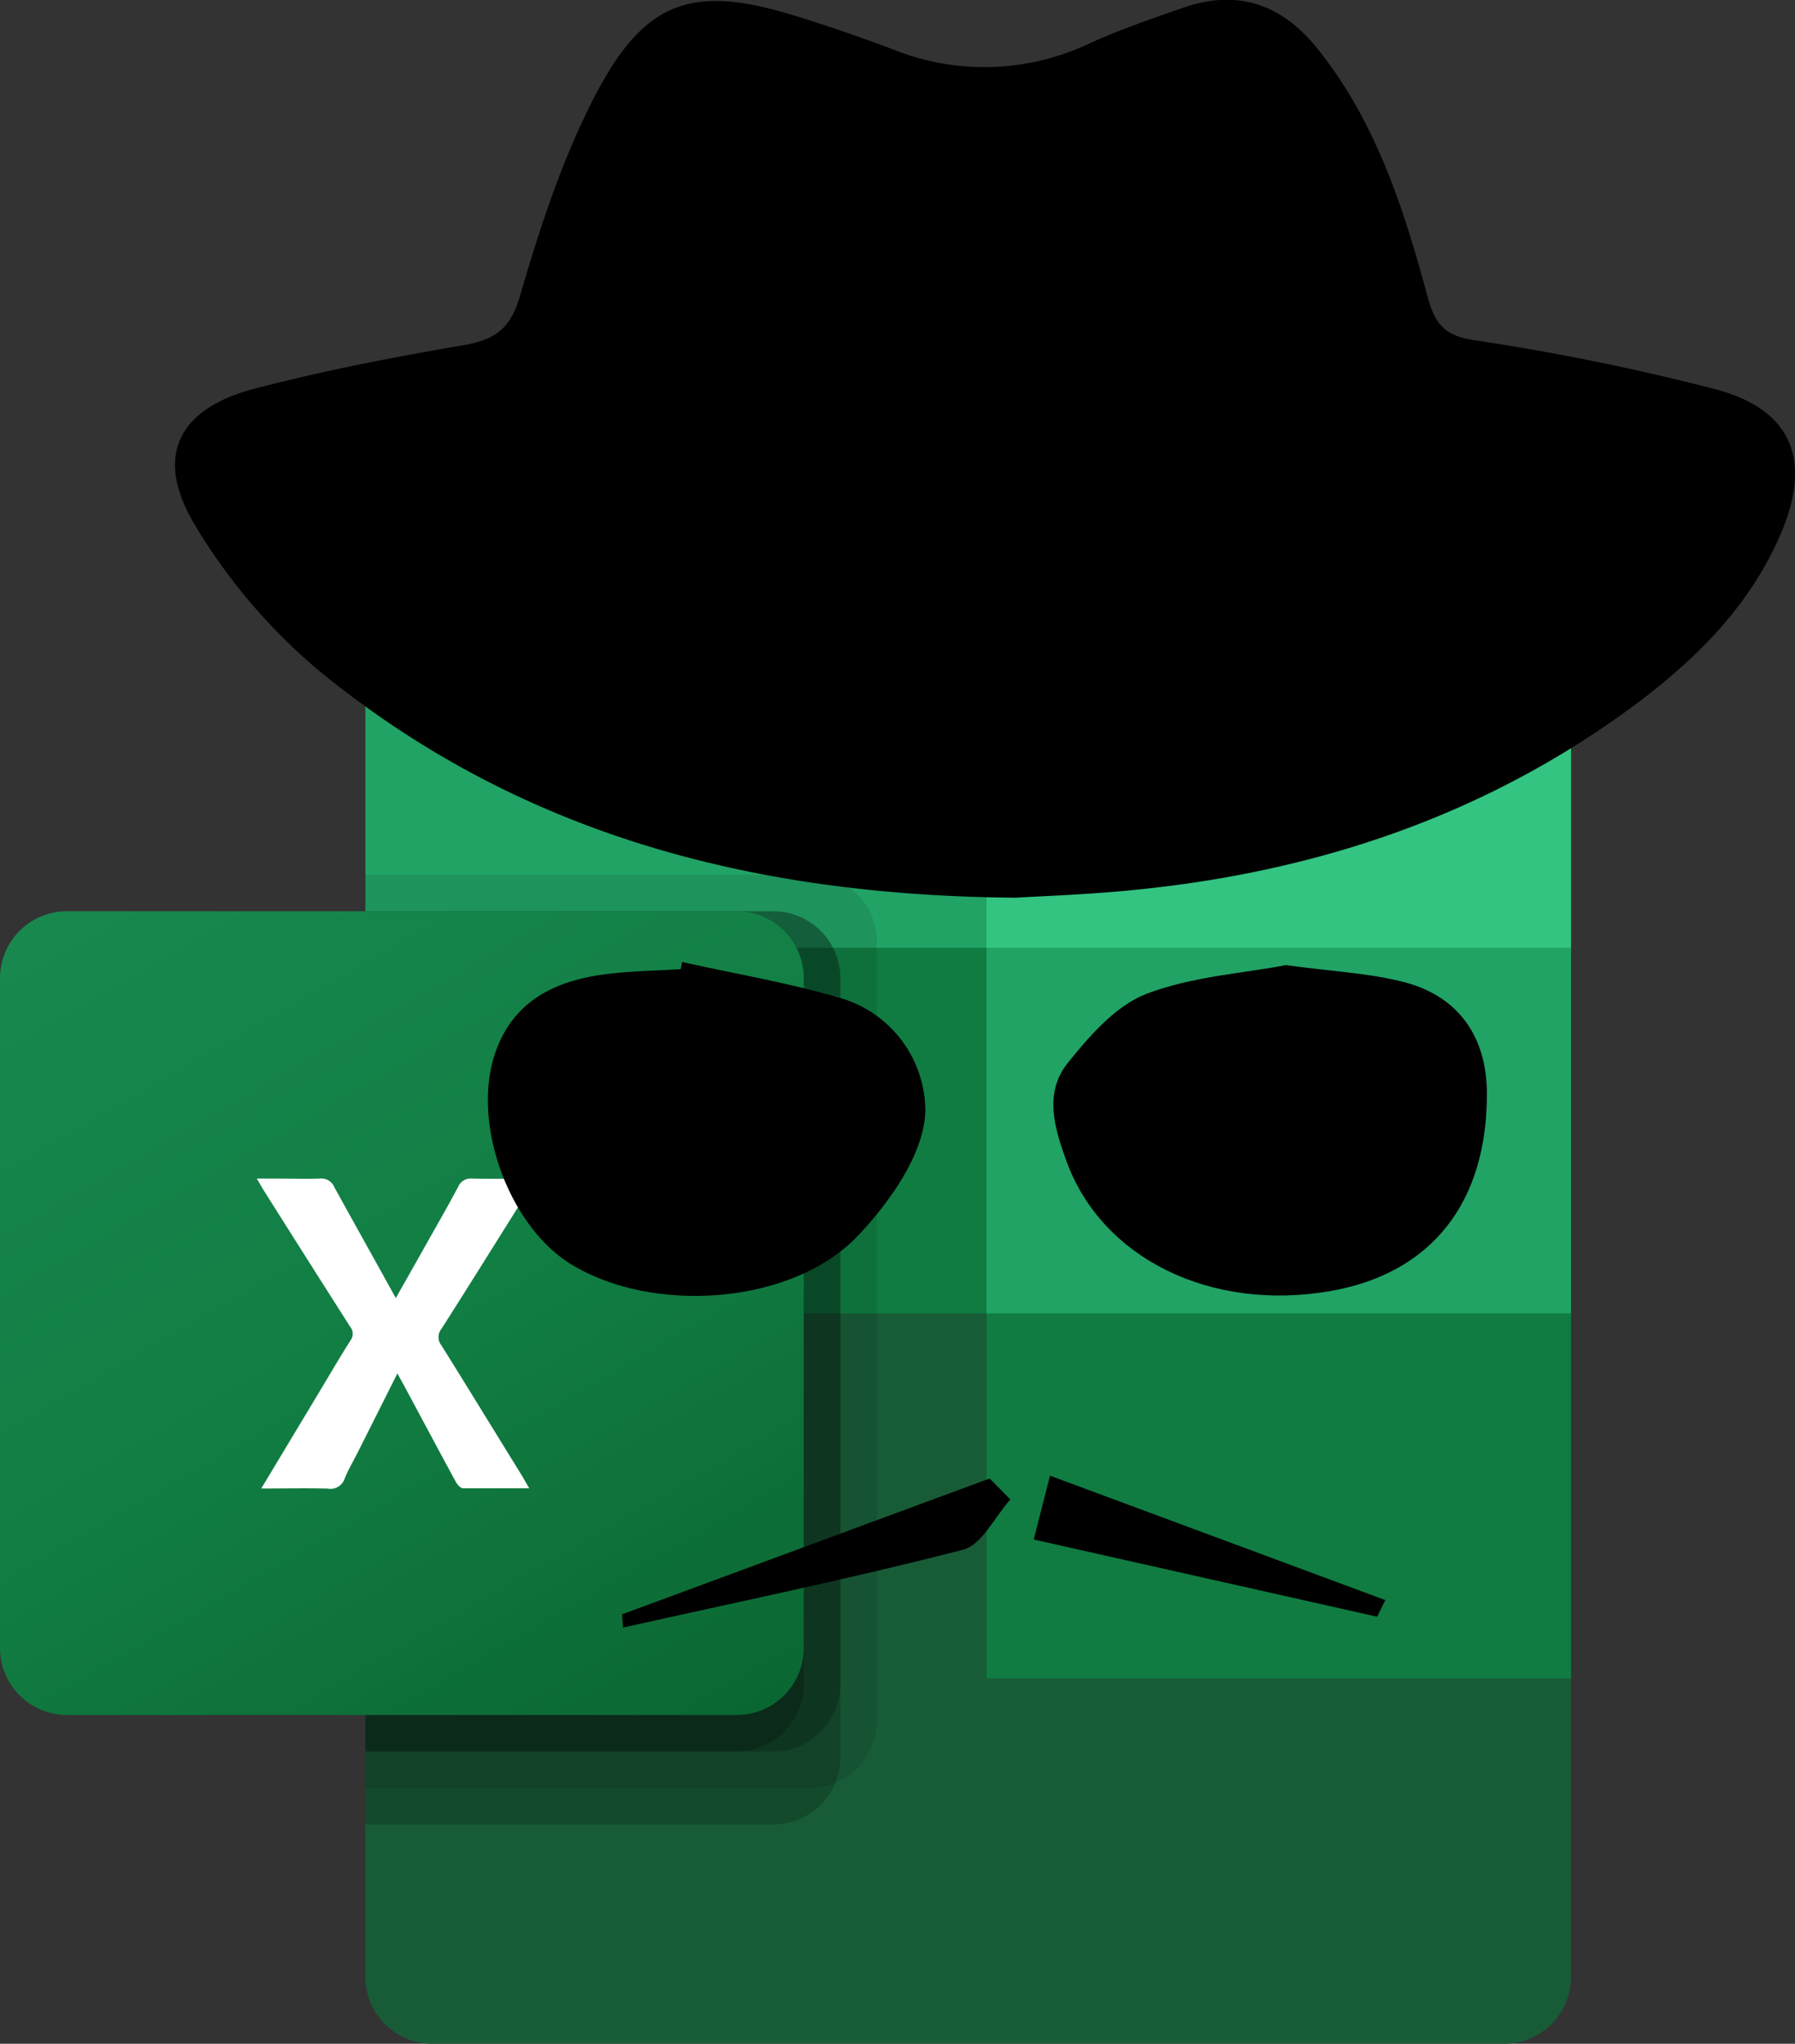 <svg xmlns="http://www.w3.org/2000/svg" xmlns:xlink="http://www.w3.org/1999/xlink" viewBox="0 0 247.35 281.65"><rect x="0" y="0" width="247.35" height="281.65" fill="#333333" stroke="none"/><defs><style>.cls-1{fill:#185c37;}.cls-2{fill:#21a366;}.cls-3{fill:#107c41;}.cls-4{opacity:0.1;}.cls-4,.cls-5{isolation:isolate;}.cls-5{opacity:0.2;}.cls-6{fill:url(#Gradiente_sem_nome_3);}.cls-7{fill:#33c481;}.cls-8{fill:#fff;}</style><linearGradient id="Gradiente_sem_nome_3" x1="-20771.05" y1="4472.84" x2="-20482.38" y2="4972.8" gradientTransform="translate(5220.13 -1001.6) scale(0.25)" gradientUnits="userSpaceOnUse"><stop offset="0" stop-color="#18884f"></stop><stop offset="0.5" stop-color="#117e43"></stop><stop offset="1" stop-color="#0b6631"></stop></linearGradient></defs><title>8 Truques Secretos e Valiosos no Excel</title><g id="Camada_2" data-name="Camada 2"><g id="Camada_1-2" data-name="Camada 1"><path class="cls-1" d="M135.94,175.92l-85.59-15.1v111.6a9.23,9.23,0,0,0,9.23,9.23H207.26a9.23,9.23,0,0,0,9.23-9.23V231.3Z"></path><path class="cls-2" d="M135.94,80.26H59.58a9.23,9.23,0,0,0-9.23,9.23v41.12L135.94,181l45.31,15.1L216.49,181V130.61Z"></path><path class="cls-3" d="M50.35,130.61h85.59V181H50.35Z"></path><path class="cls-4" d="M111.6,120.54H50.35V246.41H111.6a9.26,9.26,0,0,0,9.23-9.23V129.77a9.26,9.26,0,0,0-9.23-9.23Z"></path><path class="cls-5" d="M106.57,125.58H50.35V251.44h56.22a9.26,9.26,0,0,0,9.23-9.23V134.8a9.25,9.25,0,0,0-9.23-9.22Z"></path><path class="cls-5" d="M106.57,125.58H50.35V241.37h56.22a9.25,9.25,0,0,0,9.23-9.22V134.8a9.25,9.25,0,0,0-9.23-9.22Z"></path><path class="cls-5" d="M101.54,125.58H50.35V241.37h51.19a9.24,9.24,0,0,0,9.22-9.22V134.8a9.24,9.24,0,0,0-9.22-9.22Z"></path><path class="cls-6" d="M9.23,125.58h92.3a9.22,9.22,0,0,1,9.23,9.22v92.31a9.23,9.23,0,0,1-9.23,9.23H9.23A9.23,9.23,0,0,1,0,227.11V134.8A9.22,9.22,0,0,1,9.23,125.58Z"></path><path class="cls-7" d="M207.26,80.26H135.94v50.35h80.55V89.49A9.23,9.23,0,0,0,207.26,80.26Z"></path><path class="cls-3" d="M135.94,181h80.55V231.3H135.94Z"></path><path class="cls-8" d="M36,205.13l8.2-13.64c1.36-2.26,2.68-4.54,4.1-6.77a1.52,1.52,0,0,0-.06-1.9q-6-9.42-11.95-18.86c-.25-.39-.46-.8-.9-1.54H38c2,0,4.06.06,6.08,0a1.93,1.93,0,0,1,2,1.2c2.75,5,5.56,10,8.46,15.27,1.45-2.57,2.83-5,4.2-7.44,1.48-2.63,3-5.26,4.4-7.91a1.87,1.87,0,0,1,1.9-1.12c2.8.06,5.61,0,8.75,0-1,1.72-1.91,3.15-2.8,4.57-3.38,5.39-6.74,10.79-10.16,16.14a1.81,1.81,0,0,0,0,2.28c3.69,5.91,7.33,11.86,11,17.8.33.55.64,1.1,1.1,1.89-3.23,0-6.18,0-9.13,0-.36,0-.83-.55-1.05-1-2.29-4.21-4.55-8.46-6.82-12.69-.34-.65-.71-1.29-1.17-2.14-1.92,3.83-3.73,7.44-5.55,11.05-.57,1.14-1.24,2.23-1.7,3.41a2.07,2.07,0,0,1-2.38,1.41C42.19,205.07,39.28,205.13,36,205.13Z"></path><path d="M140,123.71c-37-.27-68.85-9.07-95.95-31.2a79.76,79.76,0,0,1-17.1-20c-5.81-9.56-2.51-16.22,8.32-19,9.29-2.4,18.75-4.27,28.22-5.87,4.42-.74,6.77-2,8.17-6.88,2.77-9.54,5.94-19.18,10.53-27.94C89-.08,95.65-2.13,109.52,2.16q6.89,2.13,13.64,4.69A33.76,33.76,0,0,0,150.1,6c4.19-1.9,8.57-3.42,12.92-4.93,7.47-2.6,13.57-.53,18.48,5.58,8.05,10,11.89,21.94,15.17,34.05,1,3.67,2.11,5.55,6.54,6.19A324,324,0,0,1,236,53.54c10.7,2.7,13.77,9.53,9.5,19.76C241,84,232.87,91.69,223.71,98.29c-20.88,15-44.52,22.44-70,24.59C148.38,123.33,143,123.53,140,123.71Z"></path><path d="M177.21,133c6.34.88,11.57,1.09,16.52,2.41,7.34,2,11.1,7.56,11.16,15.09.11,15.21-7.61,25-21.62,27.43-16.49,2.85-31.41-4.54-36.28-17.83-1.7-4.63-3.15-9.49.13-13.59,3-3.75,6.61-7.9,10.85-9.55C164.32,134.54,171.45,134.12,177.21,133Z"></path><path d="M94,132.57c7.42,1.66,15,2.92,22.23,5.1a16.24,16.24,0,0,1,11.28,15.47c-.18,5.88-4.89,12.53-9.33,17.2-9.06,9.5-28.21,10.79-39.48,3.89C70,168.88,64.87,154.52,68.31,144.9c2.48-6.93,8.07-9.67,14.8-10.6,3.53-.49,7.12-.51,10.69-.74Z"></path><path d="M85.72,222.47l50.65-18.72,2.86,2.89c-2.15,2.39-3.93,6.27-6.53,6.93-15.51,4-31.2,7.23-46.84,10.72C85.82,223.68,85.77,223.08,85.72,222.47Z"></path><path d="M189.77,222.8l-47.32-10.64,2.24-8.8,46.21,17.15C190.52,221.27,190.15,222,189.77,222.8Z"></path></g></g></svg>